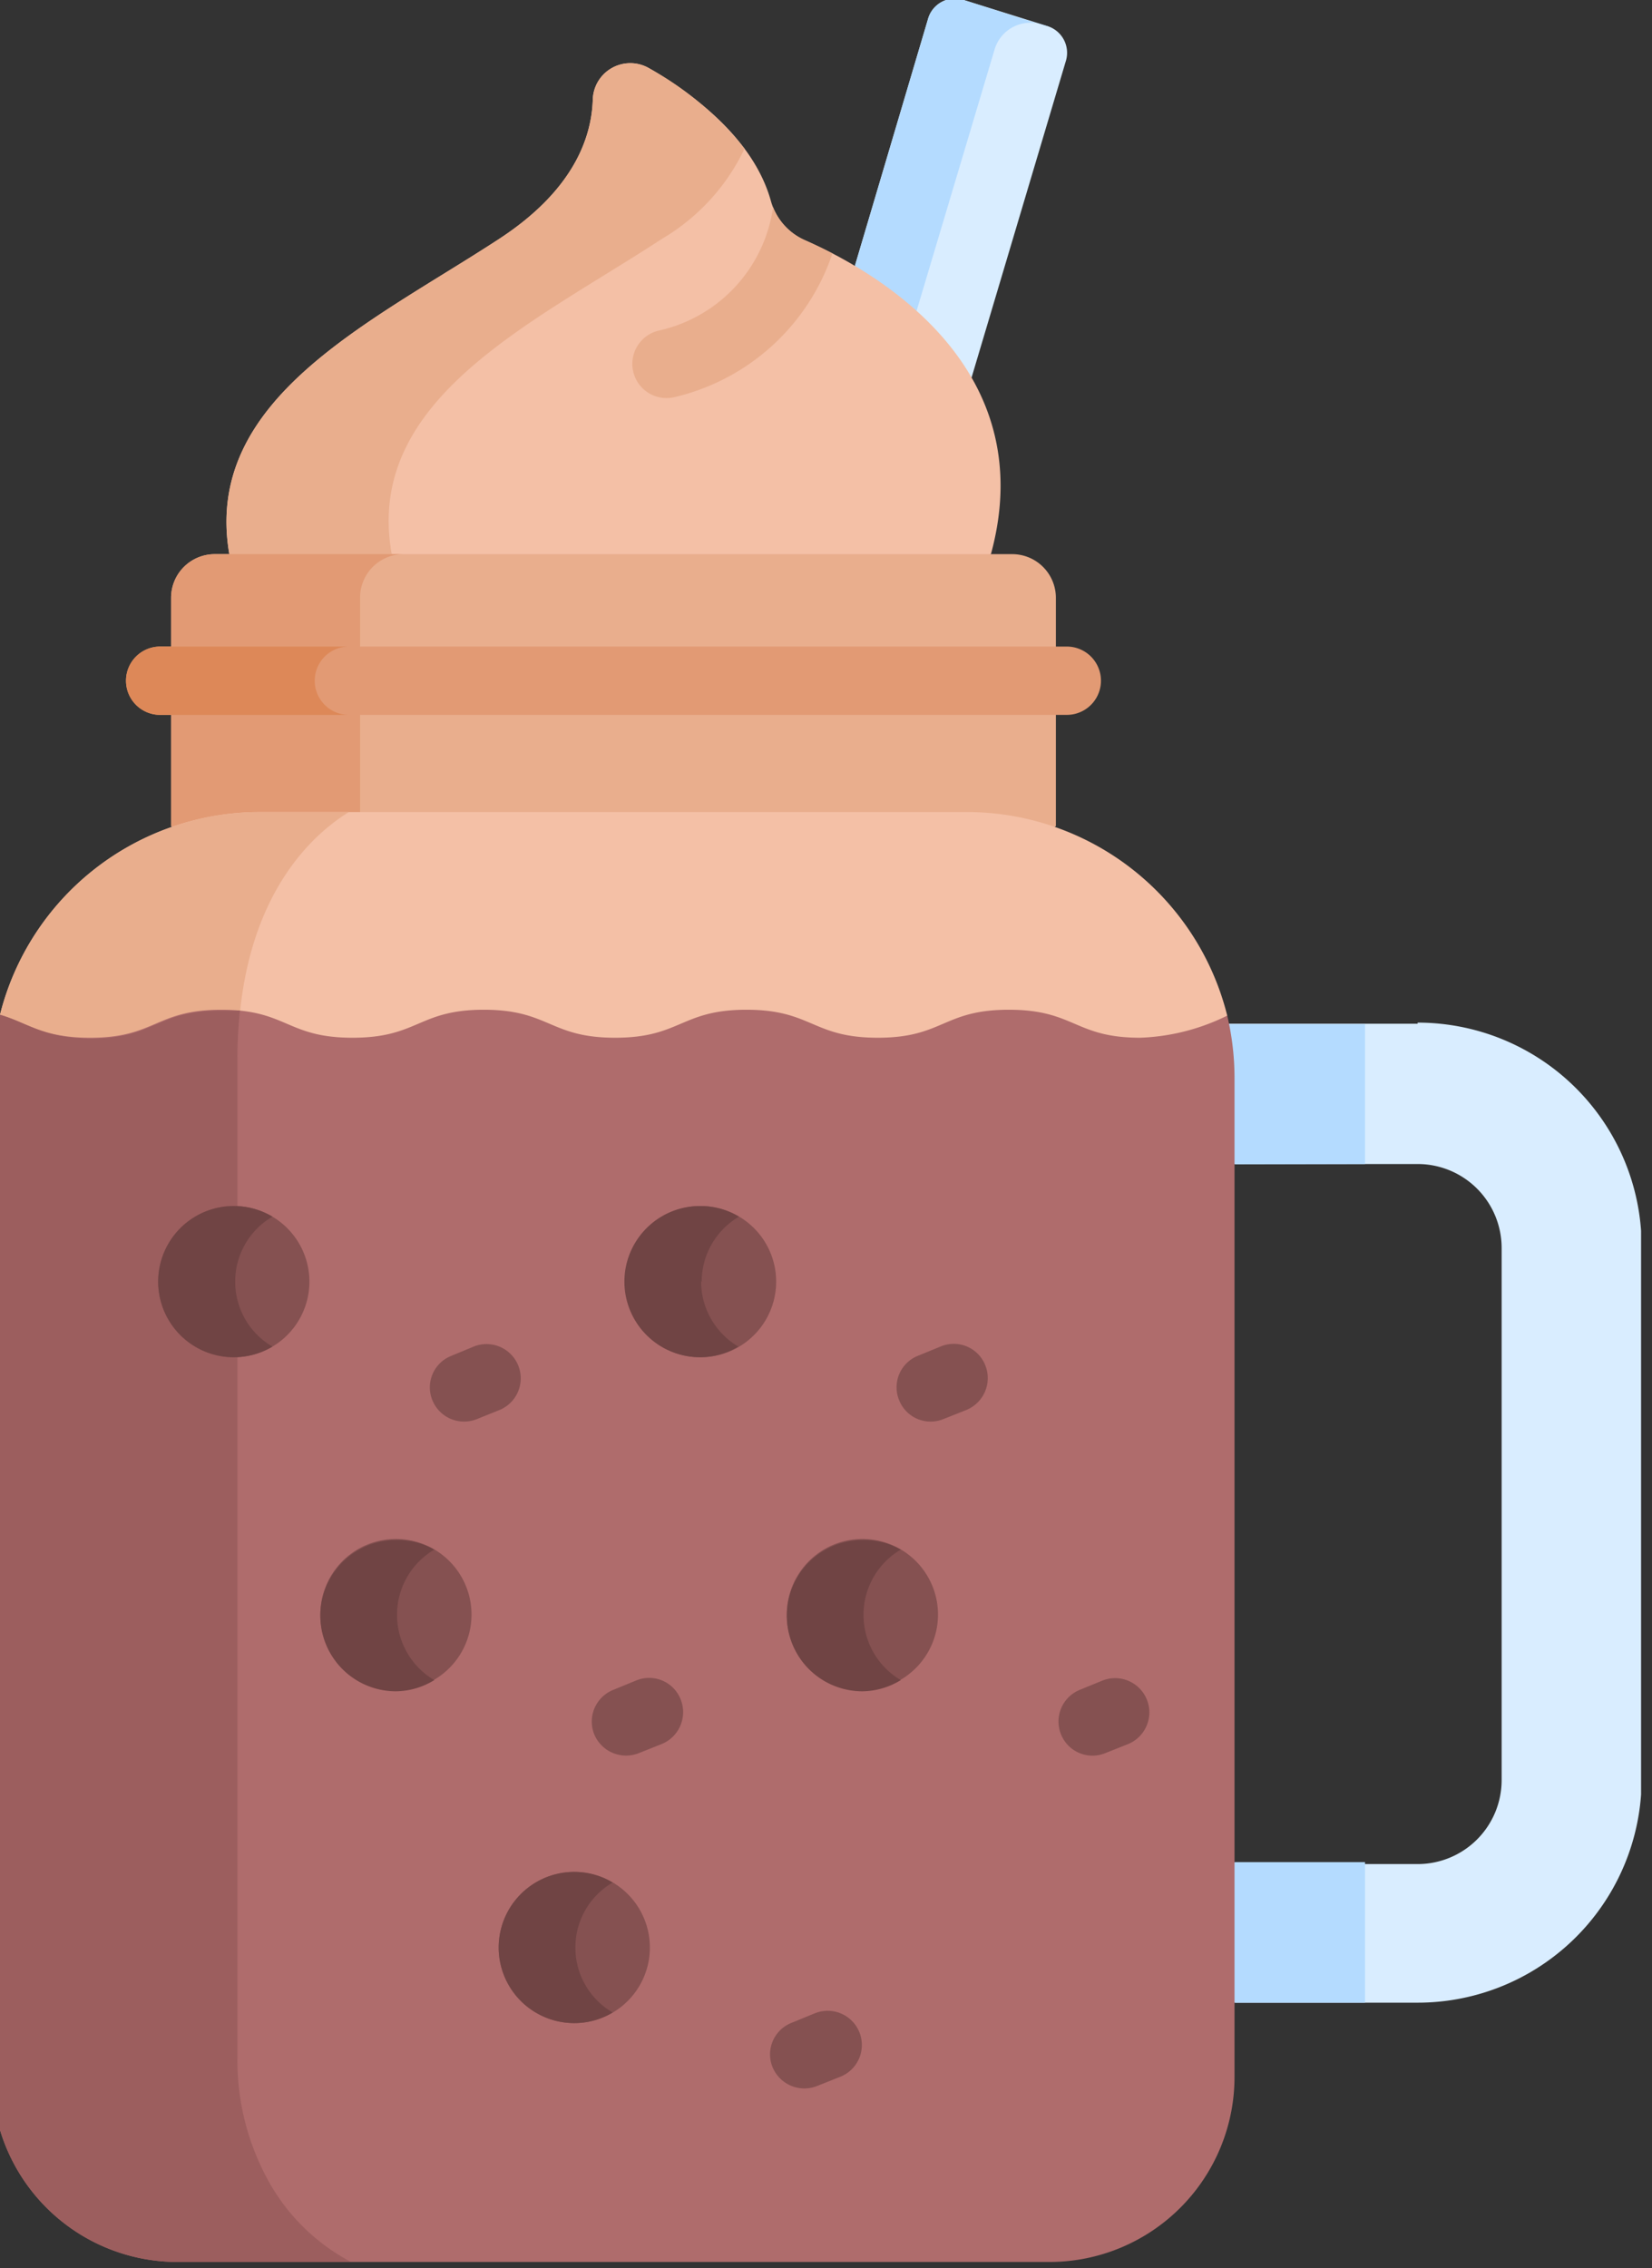 <svg width="59" height="81" fill="none" xmlns="http://www.w3.org/2000/svg"><rect width="100%" height="100%" fill="#333333" stroke="none"/><g clip-path="url(#a)"><path d="M37.37.92 34.42 0a1 1 0 0 0-1.28.69L30.53 9.5v.69l3.31 3.29h.86L38.06 2.2a1.001 1.001 0 0 0-.69-1.28Z" fill="#D9EDFF"/><path d="M35.52 1.77a1.33 1.33 0 0 1 1.66-.9l.25.07h-.06L34.42 0a1 1 0 0 0-1.28.69L30.53 9.5v.69l1.91 1.9 3.08-10.32Z" fill="#B4DBFF"/><path d="M28.73 8.57a2.16 2.16 0 0 1-1.2-1.4c-.6-2.15-2.65-3.75-4.36-4.74a1.34 1.34 0 0 0-2 1.15c-.05 1.4-.74 3.25-3.34 4.95-4.59 3-10.6 5.72-9.64 11.26l.6.44h25.14l1.46-.44c1.84-6.73-4.17-10.13-6.66-11.22Z" fill="#F4C0A6"/><path d="M23.64 8.53a7.43 7.43 0 0 0 2.95-3.22 11.41 11.41 0 0 0-3.42-2.88 1.34 1.34 0 0 0-2 1.15c-.05 1.4-.74 3.25-3.34 4.95-4.59 3-10.6 5.72-9.64 11.26l.6.44h5.8l-.6-.44c-1-5.54 5.06-8.25 9.65-11.26ZM24.1 14.18a7.84 7.84 0 0 0 5.63-5.13c-.37-.19-.71-.35-1-.48a2.17 2.17 0 0 1-1.12-1.17 5.27 5.27 0 0 1-4.1 4.41 1.22 1.22 0 1 0 .59 2.37Z" fill="#E9AE8D"/><path d="M36.15 19.79H7.67a1.56 1.56 0 0 0-1.56 1.56v8.15l.84.74h29.89l.87-.74v-8.15a1.56 1.56 0 0 0-1.56-1.56Z" fill="#E9AE8D"/><path d="M12.86 21.35a1.551 1.551 0 0 1 1.55-1.56H7.67a1.56 1.56 0 0 0-1.56 1.56v8.15l.84.74h6.75l-.84-.74v-8.15Z" fill="#E29A74"/><path d="M38.1 25.53H5.72a1.22 1.22 0 1 1 0-2.44H38.1a1.22 1.22 0 1 1 0 2.44Z" fill="#E29A74"/><path d="M11.24 24.31a1.22 1.22 0 0 1 1.22-1.22H5.72a1.22 1.22 0 1 0 0 2.44h6.74a1.22 1.22 0 0 1-1.22-1.22Z" fill="#DD8858"/><path d="M1.49 38.41h41.13l1.21-2.14A9.59 9.59 0 0 0 34.55 29H9.27A9.57 9.57 0 0 0 0 36.24l1.49 2.17Z" fill="#F4C0A6"/><path d="M12.46 29H9.27A9.57 9.57 0 0 0 0 36.24l1.49 2.17h7v-.57C8.48 32.3 11 29.9 12.46 29Z" fill="#E9AE8D"/><path d="M50.63 36.56h-6.74l-.56.38v3.74l.77.89h6.53a3 3 0 0 1 3 3v19a3 3 0 0 1-3 3H44.1l-.49.37V71l.49.52h6.53a8 8 0 0 0 8-8v-19a8 8 0 0 0-8-8v.04Z" fill="#D9EDFF"/><path d="M48.75 66.5H44.1l-.49.37V71l.49.52h4.65V66.5ZM48.75 41.57v-5h-4.86l-.56.38v3.74l.77.89 4.65-.01Z" fill="#B4DBFF"/><path d="M44.09 74.18V38.5c0-.75-.088-1.5-.26-2.23a7.6 7.6 0 0 1-3.11.79c-2.34 0-2.34-1-4.69-1-2.35 0-2.34 1-4.68 1s-2.35-1-4.69-1c-2.34 0-2.35 1-4.69 1-2.34 0-2.35-1-4.69-1-2.34 0-2.34 1-4.69 1-2.35 0-2.34-1-4.69-1-2.35 0-2.34 1-4.68 1-1.72 0-2.22-.53-3.22-.82a9.33 9.33 0 0 0-.28 2.26v35.68a6.62 6.62 0 0 0 6.6 6.6H37.5a6.61 6.61 0 0 0 6.59-6.6Z" fill="#AF6C6C"/><path d="M9.6 77.91a8.89 8.89 0 0 1-1.12-4.37v-35.7a16 16 0 0 1 .09-1.75H7.9c-2.34 0-2.34 1-4.68 1C1.5 37.06 1 36.53 0 36.24a9.33 9.33 0 0 0-.28 2.26v35.68a6.62 6.62 0 0 0 6.6 6.6h6.22a7.2 7.2 0 0 1-2.94-2.87Z" fill="#9C5E5E"/><path d="M8.35 48.47a2.7 2.7 0 1 0 0-5.4 2.7 2.7 0 0 0 0 5.4ZM15.44 50a1.21 1.21 0 0 1 .68-1.58l.82-.34a1.223 1.223 0 0 1 .91 2.27l-.82.33a1.221 1.221 0 0 1-1.59-.68ZM14.14 60.36a2.7 2.7 0 1 0 0-5.4 2.7 2.7 0 0 0 0 5.4ZM21.22 61.93a1.22 1.22 0 0 1 .68-1.58l.83-.34a1.209 1.209 0 0 1 1.58.68 1.23 1.23 0 0 1-.67 1.59l-.83.33a1.23 1.23 0 0 1-1.59-.68ZM20.51 72.25a2.7 2.7 0 1 0 0-5.4 2.7 2.7 0 0 0 0 5.4ZM27.59 73.82a1.21 1.21 0 0 1 .68-1.58l.83-.34a1.221 1.221 0 1 1 .9 2.27l-.83.33a1.23 1.23 0 0 1-1.58-.68ZM25.02 48.47a2.7 2.7 0 1 0 0-5.4 2.7 2.7 0 0 0 0 5.4ZM32.11 50a1.21 1.21 0 0 1 .67-1.58l.83-.34a1.21 1.21 0 0 1 1.58.68 1.23 1.23 0 0 1-.67 1.59l-.83.33a1.21 1.21 0 0 1-1.58-.68ZM30.8 60.36a2.7 2.7 0 1 0 0-5.4 2.7 2.7 0 0 0 0 5.4Z" fill="#855151"/><path d="M8.4 45.77a2.68 2.68 0 0 1 1.33-2.32 2.7 2.7 0 1 0 0 4.64 2.68 2.68 0 0 1-1.33-2.32ZM14.18 57.66a2.7 2.7 0 0 1 1.33-2.32 2.66 2.66 0 0 0-1.37-.34 2.7 2.7 0 0 0 0 5.4 2.66 2.66 0 0 0 1.37-.4 2.701 2.701 0 0 1-1.33-2.32v-.02ZM20.55 69.55a2.681 2.681 0 0 1 1.33-2.32 2.66 2.66 0 0 0-1.37-.38 2.7 2.7 0 1 0 0 5.4 2.66 2.66 0 0 0 1.37-.38 2.68 2.68 0 0 1-1.33-2.32ZM25.06 45.77a2.7 2.7 0 0 1 1.33-2.32 2.66 2.66 0 0 0-1.39-.38 2.7 2.7 0 0 0 0 5.4 2.66 2.66 0 0 0 1.37-.38 2.7 2.7 0 0 1-1.33-2.32h.02ZM30.84 57.66a2.7 2.7 0 0 1 1.33-2.32A2.66 2.66 0 0 0 30.8 55a2.7 2.7 0 0 0 0 5.4 2.66 2.66 0 0 0 1.37-.4 2.7 2.7 0 0 1-1.33-2.32v-.02Z" fill="#704444"/><path d="M37.89 61.93a1.22 1.22 0 0 1 .67-1.58l.83-.34a1.223 1.223 0 0 1 .91 2.27l-.83.33a1.21 1.21 0 0 1-1.58-.68Z" fill="#855151"/></g><defs><clipPath id="a"><path fill="#fff" d="M0 0h58.61v80.78H0z"/></clipPath></defs></svg>